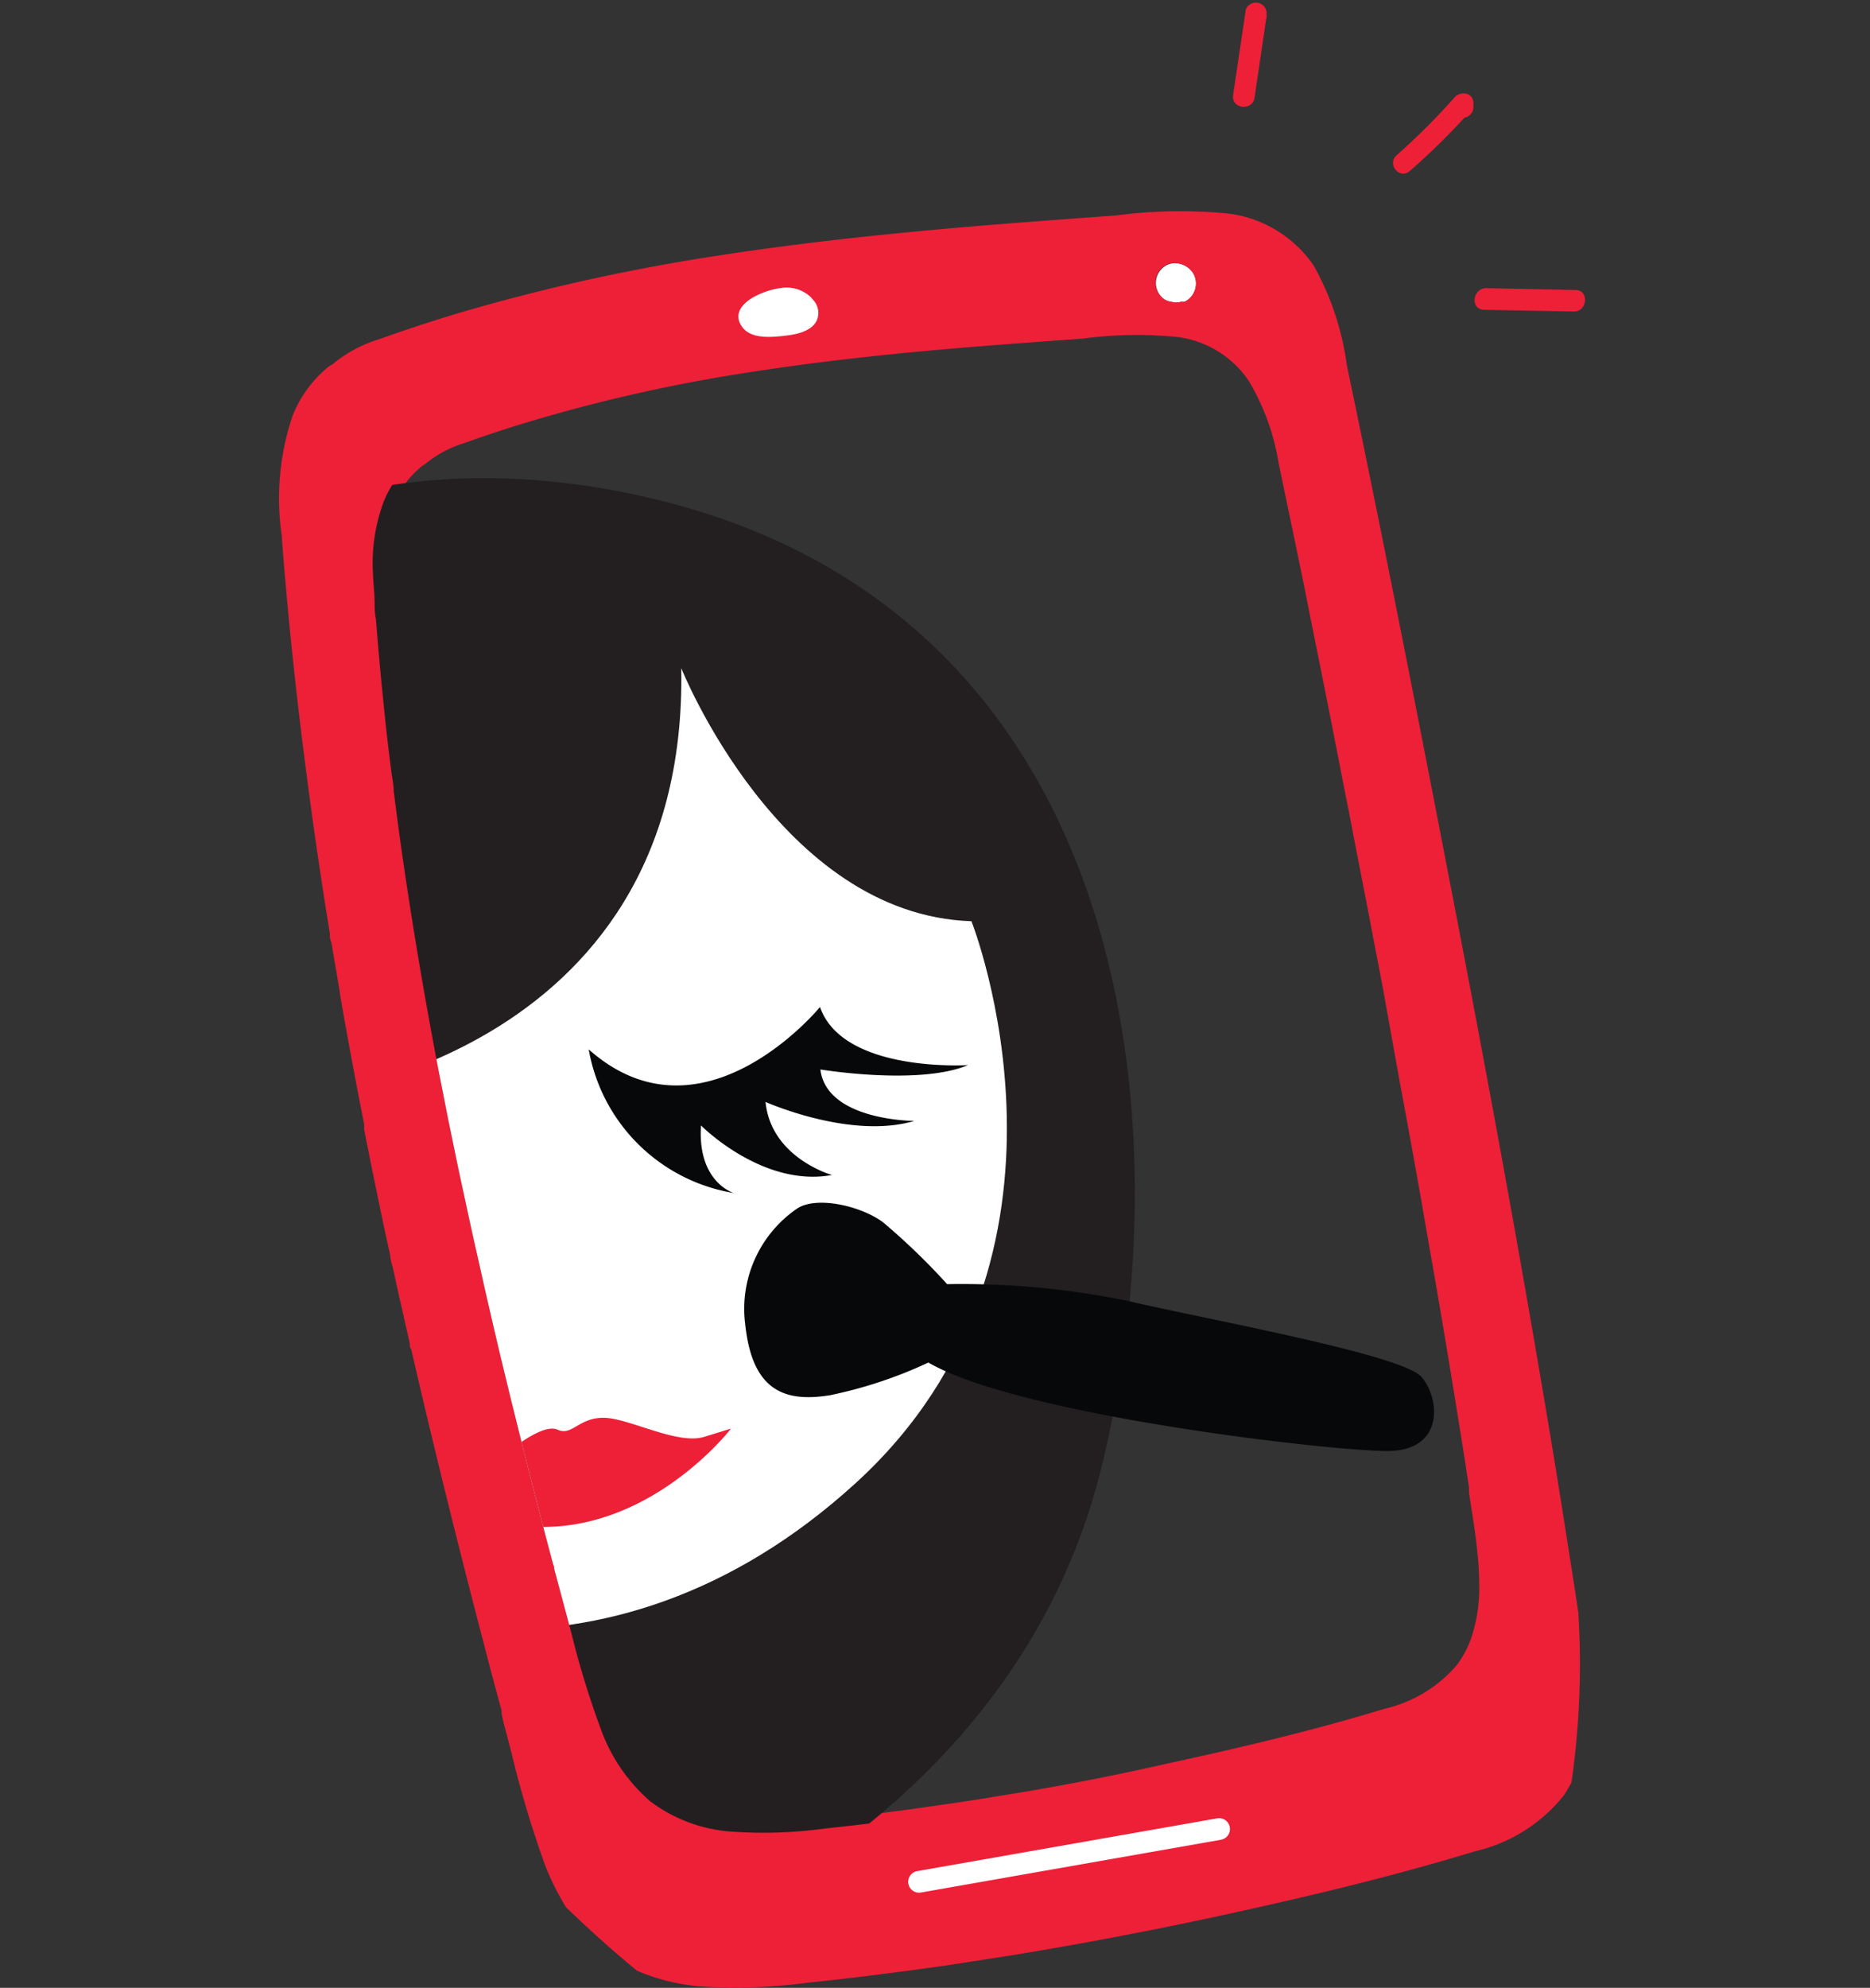 <svg xmlns="http://www.w3.org/2000/svg" viewBox="15 0 98.54 104.72"><rect x="15" y="0" width="98.54" height="104.72" fill="#333333" stroke="none"/><defs><clipPath id="clip-path" transform="translate(29.74)"><path d="M23.86 19.36c4.19-.68 8.42-1.12 12.64-1.47 2-.17 4-.31 6-.45a22.59 22.59 0 0 1 5.13-.09 5.47 5.47 0 0 1 3.77 2.32 12.28 12.28 0 0 1 1.6 4.39c.34 1.62.67 3.24 1 4.85.13.62.25 1.24.38 1.86l.59 2.95.24 1.2 1.08 5.43c.14.73.28 1.46.43 2.18l1.11 5.74c.16.86.33 1.72.49 2.59.09.42.17.85.25 1.28.24 1.29.48 2.58.73 3.87l.21 1.17c.4 2.16.8 4.33 1.18 6.5.07.38.13.76.2 1.13q.69 3.93 1.34 7.87c.25 1.55.5 3.1.74 4.65.07.42.13.84.2 1.26v.28c.1.61.2 1.23.29 1.84.06.44.12.88.16 1.32a17.5 17.5 0 0 1 .1 1.77 8.17 8.17 0 0 1-.43 2.78 5.31 5.31 0 0 1-.66 1.3l-.07.09a7.15 7.15 0 0 1-3.92 2.4c-3.86 1.18-7.82 2.1-11.75 3a178.107 178.107 0 0 1-12 2.19c-2.05.3-4.11.55-6.18.77a23.69 23.69 0 0 1-4.91.16 8 8 0 0 1-4.28-1.6 9.09 9.09 0 0 1-2.6-3.8A46.91 46.91 0 0 1 15.36 86l-.6-2.25-.3-1.11c0-.08 0-.15-.05-.22l-.3-1.13-.32-1.22c-.74-2.85-1.46-5.72-2.15-8.59l-.36-1.53-.45-1.95c-.22-1-.43-1.92-.65-2.89-.08-.38-.17-.76-.25-1.15C8.48 57.37 7.24 50.68 6.31 44c-.1-.77-.21-1.53-.3-2.3 0-.41-.11-.81-.15-1.22-.09-.69-.17-1.38-.25-2.07l-.12-1.16q-.24-2.31-.42-4.62C5 32.3 5 32 5 31.71c0-.46-.07-.93-.08-1.39a9.27 9.27 0 0 1 .58-3.95 5.46 5.46 0 0 1 1.65-2.19l.13-.07A6 6 0 0 1 9.36 23c1.17-.42 2.36-.81 3.55-1.17a87.07 87.07 0 0 1 10.95-2.47Z" style="fill:none"/></clipPath><style>.cls-2{fill:#fff113}.cls-3{fill:#ed2038}.cls-4{fill:#fff}.cls-7{fill:#07080a}</style></defs><g id="Calque_2" data-name="Calque 2"><g id="Layer_1" data-name="Layer 1"><path class="cls-2" d="M47 15.9a1 1 0 0 0 .52 0 1 1 0 0 1-.52 0 .85.85 0 0 1-.42-.17 1.06 1.06 0 0 1 0-1.65 1 1 0 0 1 .43-.2 1 1 0 0 0-.43.2 1.06 1.06 0 0 0 0 1.65.85.85 0 0 0 .42.17ZM26.52 17.7l.45-.06-.45.06c-.7.07-1.74.16-2.18-.52s.23-1.36.87-1.65a4 4 0 0 1 1.16-.35 4 4 0 0 0-1.16.35c-.64.29-1.38.89-.87 1.65s1.48.59 2.18.52Z" transform="translate(29.74)"/><path class="cls-3" d="M51.37 5.14c.2-1.38.41-2.76.61-4.14A.43.43 0 0 0 52 .76V.62a.57.57 0 0 0-1.09-.13L50.24 5c-.11.75 1.02.87 1.13.14ZM59.56 9a36.23 36.23 0 0 0 2.87-2.8.58.58 0 0 0 .47-.64v-.18c-.05-.54-.72-.58-1-.24a35.51 35.51 0 0 1-3 3c-.61.47.1 1.36.66.86ZM68.31 15.28l-4.73-.1c-.73 0-.86 1.12-.12 1.14l4.73.09c.72.02.81-1.12.12-1.13Z" transform="translate(29.74)"/><path class="cls-4" d="M46.56 15.73a.85.85 0 0 0 .42.17 1 1 0 0 0 .52 0h.18a1.07 1.07 0 0 0 .47-1.48 1.14 1.14 0 0 0-1.15-.54 1 1 0 0 0-.43.2 1.06 1.06 0 0 0-.01 1.65Z" transform="translate(29.74)"/><path class="cls-3" d="m2.79 50 .09.55.18 1.08a1 1 0 0 0-.06-.35m.17 1v.07q.6 3.45 1.28 6.88v.28c.13.65.26 1.31.4 2a3.4 3.4 0 0 0 .07.34c.29 1.44.59 2.88.91 4.31 0 .23.09.45.14.67.11.49.22 1 .32 1.46.06.25.12.5.17.74l.39 1.73c0 .11 0 .22.08.32 1.09 4.75 2.26 9.47 3.48 14.19l.74 2.84.54 2v.15l.08.39.42 1.6a56.48 56.48 0 0 0 1.79 6 14 14 0 0 0 1.11 2.23c1.21 1.16 2.45 2.29 3.74 3.34a10.89 10.89 0 0 0 3.23.82 28.48 28.48 0 0 0 5.76-.19c2.42-.25 4.83-.56 7.24-.9l3.55-.55q5.31-.87 10.58-2c4.62-1 9.26-2.09 13.78-3.47a8.4 8.4 0 0 0 4.69-2.94 6.1 6.1 0 0 0 .41-.7 43.72 43.72 0 0 0 .36-8.94l-.15-1c-.38-2.44-.76-4.88-1.16-7.32-1.59-9.63-3.35-19.23-5.2-28.82s-3.7-19.08-5.69-28.58A14.72 14.72 0 0 0 54.49 14a6.42 6.42 0 0 0-4.42-2.74 25.88 25.88 0 0 0-6 .09c-2.33.17-4.67.34-7 .53-4.95.41-9.91.93-14.83 1.72a103.08 103.08 0 0 0-12.87 2.91c-1.4.42-2.79.88-4.16 1.37a7 7 0 0 0-2.44 1.32l-.15.08a6.4 6.4 0 0 0-1.93 2.59 13.57 13.57 0 0 0-.59 6.3C.46 33 1 37.83 1.66 42.63q.24 1.77.51 3.54l.15 1 .12.76c.07.41.13.82.2 1.22 0 .17 0 .33.08.49m43.81-35.56a1 1 0 0 1 .43-.2 1.14 1.14 0 0 1 1.19.54 1.07 1.07 0 0 1-.47 1.48h-.18a1 1 0 0 1-.52 0 .85.85 0 0 1-.42-.17 1.06 1.06 0 0 1-.03-1.65ZM24 19.73c4.12-.67 8.28-1.11 12.43-1.45 2-.16 3.92-.3 5.87-.44a21.43 21.43 0 0 1 5.06-.08 5.35 5.35 0 0 1 3.7 2.3 12.24 12.24 0 0 1 1.58 4.35l1 4.8c.13.62.25 1.23.38 1.84.19 1 .39 1.95.58 2.92l.24 1.19q.54 2.69 1.06 5.37c.14.73.28 1.45.43 2.17.36 1.89.73 3.79 1.1 5.68.16.85.32 1.71.49 2.56l.24 1.27.68 3.79.21 1.16q.6 3.21 1.17 6.44c.06.37.13.75.19 1.12q.69 3.88 1.33 7.79c.25 1.53.5 3.07.74 4.6.06.42.13.84.19 1.25v.28c.09.61.19 1.21.28 1.82.06.44.12.87.16 1.31a17 17 0 0 1 .1 1.75 8.33 8.33 0 0 1-.42 2.76 5.32 5.32 0 0 1-.65 1.28l-.06.09a7.06 7.06 0 0 1-3.87 2.37c-3.79 1.16-7.68 2.07-11.55 2.91q-4.41 1-8.87 1.7c-1 .17-2 .32-3 .46q-3 .45-6.07.76a23.74 23.74 0 0 1-4.84.16 7.88 7.88 0 0 1-4.21-1.6 9.06 9.06 0 0 1-2.56-3.76 48.28 48.28 0 0 1-1.5-5c-.2-.74-.39-1.48-.59-2.23l-.3-1.1a1.42 1.42 0 0 0 0-.22l-.28-1.1c-.1-.4-.21-.8-.31-1.2Q13 75.56 12 71.29c-.13-.5-.24-1-.36-1.51s-.3-1.25-.44-1.88c-.2-.9-.43-1.9-.64-2.9-.08-.37-.16-.75-.25-1.13-1.43-6.54-2.66-13.15-3.58-19.82l-.3-2.27-.15-1.21-.24-2-.12-1.14c-.16-1.53-.3-3.05-.42-4.58 0-.29 0-.58-.07-.87 0-.46-.07-.92-.08-1.38a9.28 9.28 0 0 1 .57-3.91 5.4 5.4 0 0 1 1.62-2.17l.12-.07a5.81 5.81 0 0 1 2.05-1.1c1.15-.42 2.32-.8 3.49-1.15A84.62 84.62 0 0 1 24 19.73Z" transform="translate(29.74)"/><path class="cls-4" d="M24.34 17.18c.44.68 1.48.59 2.18.52l.45-.06c.69-.12 1.45-.42 1.41-1.22a1 1 0 0 0-.28-.63 1.28 1.28 0 0 0-.26-.26 1.87 1.87 0 0 0-1.47-.35 4 4 0 0 0-1.16.35c-.64.29-1.38.89-.87 1.65ZM49.41 95.79a.57.57 0 0 1 .18 1.13L33.78 99.7a.57.57 0 0 1-.18-1.13Z" transform="translate(29.74)"/><g style="clip-path:url(#clip-path)"><path d="m18.38 93.66 1.62 8.92s18.55-6.53 23.23-25S45 31.17 18 25.91s-39.8 19.74-39.8 28.2c0 10.78 2 22.18-.14 27-1.36 3-5.18 7.7-7.8 8.68 0 0 14 13 28.32 10.77 15.53-2.4 19.8-6.92 19.8-6.92" transform="translate(29.74)" style="fill:#231f20"/><path class="cls-4" d="M.79 57.87S21.53 56 21.16 35.2c0 0 5.19 13 15.29 13.33 0 0 7 17.65-6.1 29.6s-28 7.93-34.53 2.05S-10 73.35-10 73.35 2.11 68.66.79 57.87" transform="translate(29.74)"/><path class="cls-7" d="M16.28 55.27a9.3 9.3 0 0 0 7.65 7.58s-1.93-.56-1.73-3.56c0 0 3.24 3.28 6.9 2.61 0 0-3.21-.9-3.5-3.85 0 0 4.48 2 7.84 1 0 0-4.62 0-4.95-2.71 0 0 5.18.86 7.78-.23 0 0-6.59.42-7.8-3.06 0 0-6.19 7.56-12.19 2.23" transform="translate(29.74)"/><path class="cls-3" d="M7.53 78.45a23.59 23.59 0 0 0 4.12-1.75c.78-.49 2.24-1.72 3-1.38s1.11-.65 2.44-.63 3.88 1.45 5.29 1l1.4-.43s-7 9.12-16.29 3.16" transform="translate(29.74)"/><path class="cls-7" d="M34.18 71.78A23.3 23.3 0 0 1 29 73.5c-2.4.39-4.1-.23-4.47-3.73a6.4 6.4 0 0 1 2.73-6.1c1-.67 3.31-.17 4.52.71a35 35 0 0 1 3.39 3.27 43.36 43.36 0 0 1 9.55.89c4.3 1 14.46 2.83 15.45 4s1.2 3.9-1.81 3.9S39 74.57 34.18 71.78" transform="translate(29.74)"/></g></g></g></svg>